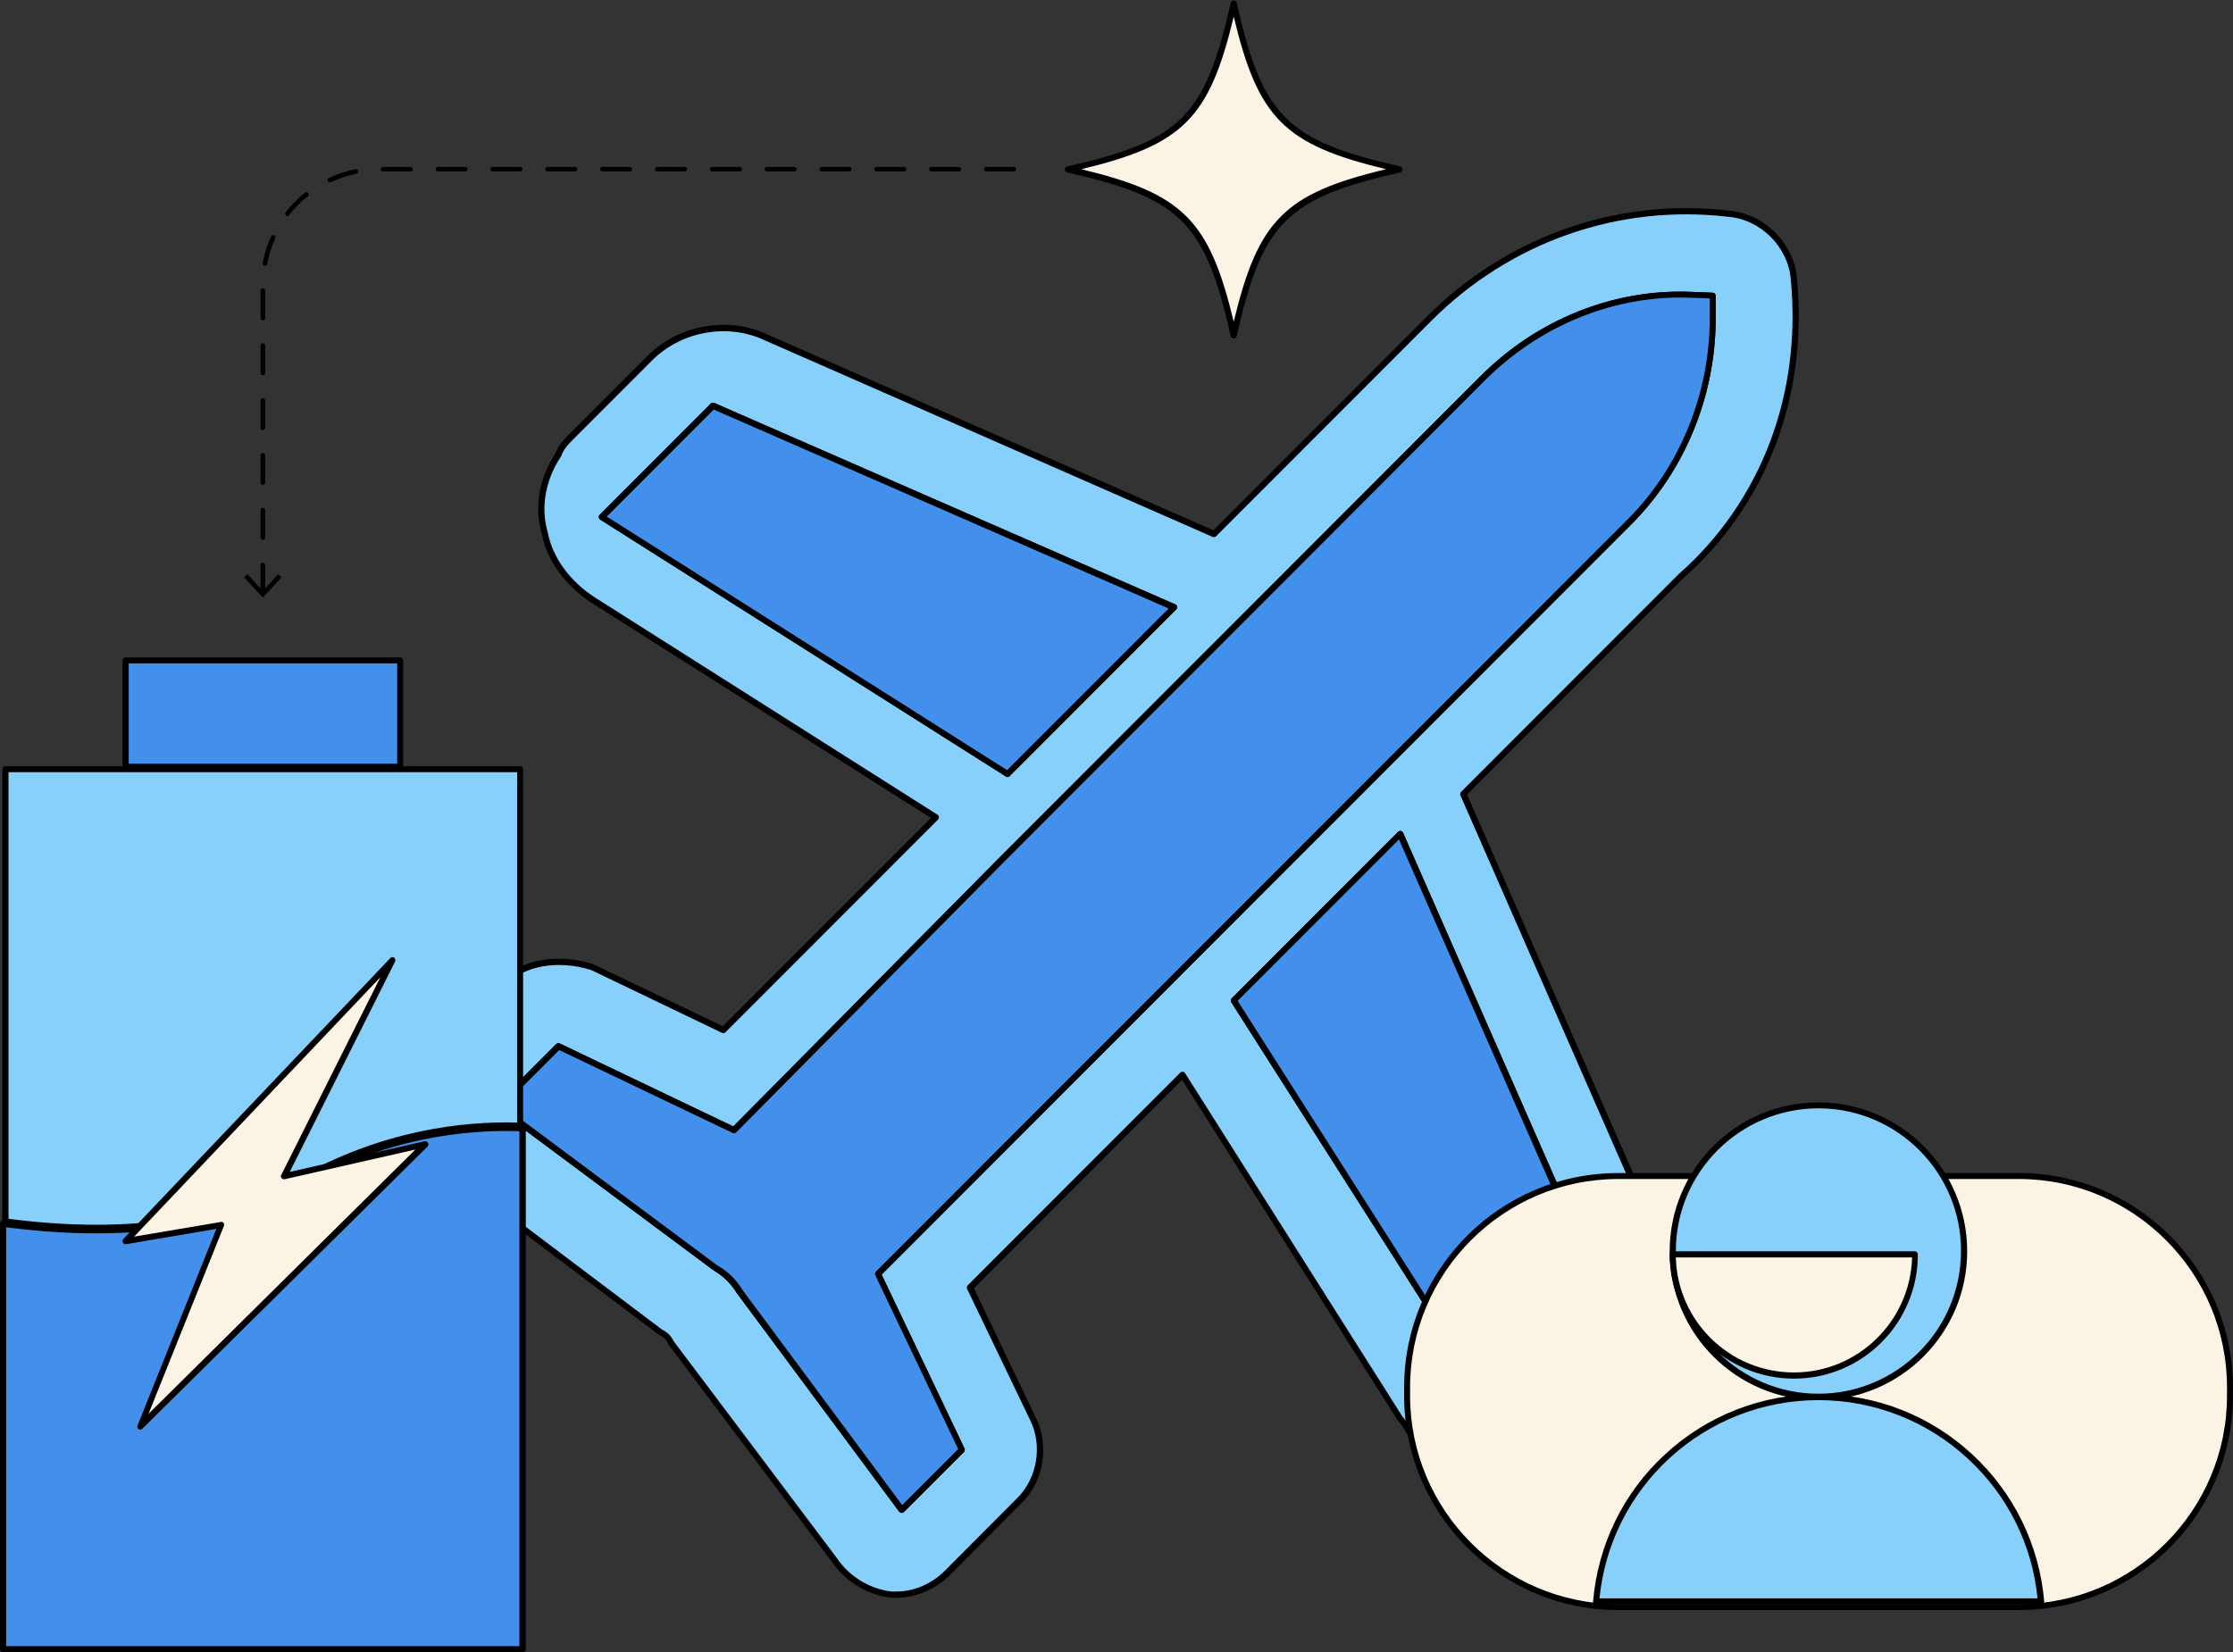 <svg width="127" height="94" viewBox="0 0 127 94" fill="none" xmlns="http://www.w3.org/2000/svg">
<rect x="0" y="0" width="127" height="94" fill="#333333" stroke="none"/>
<g clip-path="url(#clip0_1094_8738)">
<path d="M102.021 15.883C101.865 13.945 100.228 12.306 98.291 12.15C91.871 11.408 85.75 13.646 81.279 18.121L69.036 30.375L43.525 19.174C41.289 18.134 38.599 18.732 36.962 20.371L32.491 24.846C32.192 25.145 31.893 25.444 31.75 25.887C30.853 27.227 30.554 28.879 31.009 30.375C31.308 31.871 32.348 33.211 33.699 34.108L53.246 46.505L41.159 58.603L33.699 55.026C31.763 54.428 29.826 54.727 28.631 55.923L24.433 60.099C23.536 60.997 23.094 62.038 23.237 63.234C23.38 64.431 23.978 65.472 24.875 66.226L37.559 75.788C37.858 75.931 38.001 76.087 38.157 76.386L47.709 89.082C48.45 89.98 49.503 90.578 50.699 90.722H50.998C52.037 90.722 53.09 90.266 53.831 89.525L58.016 85.336C59.211 84.139 59.51 82.201 58.756 80.705L55.169 73.238L67.256 61.14L79.641 80.705C79.94 81.004 80.083 81.446 80.395 81.746C81.591 82.942 83.085 83.541 84.567 83.541C86.062 83.541 87.556 82.942 88.752 81.746L93.222 77.258C95.016 75.462 95.458 72.926 94.418 70.688L83.228 45.152L95.614 32.755C100.526 28.423 102.619 22.153 102.021 15.883Z" fill="#86D0FB"/>
<path d="M50.984 90.891H50.685C50.672 90.891 50.672 90.891 50.659 90.891C49.45 90.735 48.359 90.136 47.566 89.187L38.014 76.477C38.014 76.464 38.001 76.464 38.001 76.451C37.87 76.178 37.741 76.061 37.481 75.931C37.468 75.931 37.468 75.918 37.455 75.918L24.77 66.357C23.822 65.563 23.211 64.457 23.055 63.248C22.899 62.051 23.328 60.945 24.302 59.969L28.474 55.781C29.683 54.571 31.697 54.22 33.725 54.844C33.738 54.844 33.738 54.844 33.751 54.857L41.107 58.382L52.946 46.532L33.582 34.252C32.126 33.276 31.112 31.884 30.826 30.414C30.372 28.905 30.645 27.227 31.58 25.809C31.749 25.328 32.061 25.015 32.36 24.716L36.831 20.241C38.585 18.485 41.367 17.978 43.589 19.005L69.01 30.167L81.161 18.004C85.723 13.438 91.974 11.239 98.316 11.981C100.331 12.137 102.046 13.841 102.202 15.87C102.839 22.518 100.474 28.723 95.73 32.899L83.436 45.205L94.586 70.636C95.665 72.965 95.197 75.554 93.352 77.401L88.881 81.889C87.698 83.073 86.165 83.736 84.579 83.736C82.994 83.736 81.46 83.086 80.278 81.889C80.109 81.72 79.992 81.525 79.875 81.329C79.771 81.147 79.667 80.978 79.524 80.835C79.511 80.822 79.511 80.822 79.498 80.809L67.229 61.426L55.39 73.29L58.912 80.653C59.691 82.214 59.366 84.243 58.132 85.479L53.96 89.668C53.154 90.436 52.075 90.891 50.984 90.891ZM50.698 90.54H50.984C51.971 90.54 52.972 90.11 53.7 89.395L57.872 85.206C59.002 84.074 59.301 82.214 58.587 80.783L55 73.316C54.974 73.251 54.987 73.173 55.039 73.121L67.125 61.023C67.164 60.984 67.216 60.971 67.268 60.971C67.32 60.971 67.372 61.01 67.398 61.049L79.771 80.601C79.927 80.757 80.044 80.952 80.16 81.147C80.264 81.329 80.368 81.499 80.511 81.642C81.629 82.76 83.072 83.385 84.566 83.385C86.061 83.385 87.504 82.76 88.621 81.642L93.092 77.167C94.833 75.424 95.275 72.991 94.249 70.793L83.059 45.244C83.033 45.179 83.046 45.101 83.098 45.049L95.483 32.651C100.149 28.541 102.475 22.44 101.851 15.909C101.708 14.049 100.136 12.475 98.277 12.332C92.039 11.604 85.892 13.763 81.408 18.251L69.166 30.505C69.114 30.557 69.036 30.57 68.971 30.544L43.459 19.344C41.367 18.368 38.741 18.849 37.091 20.501L32.62 24.976C32.334 25.262 32.048 25.549 31.918 25.952C31.918 25.965 31.905 25.978 31.892 25.991C31.009 27.318 30.735 28.905 31.164 30.323V30.336C31.437 31.715 32.386 33.029 33.777 33.952L53.323 46.349C53.362 46.376 53.401 46.428 53.401 46.48C53.401 46.532 53.388 46.584 53.349 46.623L41.263 58.721C41.211 58.773 41.133 58.786 41.068 58.76L33.621 55.182C31.723 54.597 29.852 54.922 28.734 56.041L24.562 60.23C23.666 61.127 23.276 62.129 23.419 63.222C23.562 64.34 24.12 65.368 25.004 66.097L37.663 75.645C37.974 75.801 38.156 75.983 38.312 76.295L47.852 88.979C48.566 89.837 49.58 90.397 50.698 90.54Z" fill="black"/>
<path d="M34.234 29.413L40.538 23.09L66.764 34.564L57.303 44.034L34.234 29.413Z" fill="#86D0FB"/>
<path d="M57.305 44.203C57.279 44.203 57.24 44.19 57.214 44.177L34.133 29.556C34.094 29.53 34.055 29.477 34.055 29.425C34.055 29.373 34.068 29.321 34.107 29.282L40.423 22.96C40.475 22.908 40.553 22.895 40.618 22.921L66.844 34.382C66.896 34.408 66.935 34.447 66.948 34.512C66.961 34.564 66.935 34.629 66.896 34.668L57.435 44.138C57.396 44.19 57.344 44.203 57.305 44.203ZM34.51 29.387L57.279 43.813L66.468 34.616L40.592 23.299L34.51 29.387Z" fill="black"/>
<path d="M91.096 73.538L84.78 79.86L70.172 56.926L79.633 47.442L91.096 73.538Z" fill="#86D0FB"/>
<path d="M84.777 80.028H84.764C84.712 80.028 84.66 79.99 84.635 79.951L70.027 57.016C69.988 56.951 69.988 56.86 70.053 56.795L79.514 47.325C79.553 47.286 79.618 47.26 79.67 47.273C79.722 47.286 79.774 47.325 79.8 47.377L91.263 73.472C91.289 73.537 91.276 73.615 91.224 73.667L84.907 79.977C84.868 80.016 84.829 80.028 84.777 80.028ZM70.391 56.938L84.803 79.573L90.873 73.498L79.566 47.754L70.391 56.938Z" fill="black"/>
<path d="M97.398 18.121C97.398 22.465 95.683 26.667 92.681 29.672L49.923 72.471L54.706 82.474L51.287 85.895L42.073 73.485C41.748 72.939 41.293 72.484 40.747 72.158L40.63 72.08L28.336 62.935L31.754 59.514L41.748 64.288L56.889 48.99L84.35 21.503C87.495 18.355 91.784 16.625 96.099 16.781L97.398 16.833V18.121Z" fill="#86D0FB"/>
<path d="M51.285 86.064C51.219 86.064 51.181 86.038 51.142 85.999L41.927 73.589L41.914 73.576C41.602 73.056 41.16 72.614 40.641 72.301L40.524 72.223L28.229 63.078C28.19 63.052 28.164 63 28.164 62.948C28.164 62.896 28.177 62.844 28.216 62.818L31.634 59.397C31.686 59.345 31.764 59.332 31.829 59.358L41.706 64.08L56.769 48.86L84.23 21.373C87.427 18.173 91.755 16.442 96.109 16.599L97.408 16.651C97.499 16.651 97.577 16.729 97.577 16.82V18.121C97.577 22.505 95.836 26.758 92.808 29.802L50.141 72.51L54.858 82.409C54.885 82.474 54.871 82.552 54.819 82.604L51.401 86.025C51.376 86.051 51.337 86.064 51.285 86.064ZM42.226 73.381L51.31 85.622L54.495 82.435L49.777 72.535C49.751 72.47 49.764 72.392 49.816 72.34L92.574 29.542C95.537 26.576 97.24 22.4 97.24 18.108V16.976L96.109 16.937C91.846 16.781 87.622 18.485 84.49 21.607L57.029 49.107L41.875 64.418C41.823 64.47 41.745 64.483 41.68 64.457L31.803 59.735L28.619 62.922L40.745 71.95L40.849 72.015C41.407 72.34 41.888 72.809 42.226 73.381Z" fill="black"/>
<path d="M66.764 34.563L57.303 44.034L34.234 29.412L40.538 23.09L66.764 34.563Z" fill="#4290EC"/>
<path d="M57.305 44.203C57.279 44.203 57.24 44.19 57.214 44.177L34.133 29.556C34.094 29.53 34.055 29.477 34.055 29.425C34.055 29.373 34.068 29.321 34.107 29.282L40.423 22.96C40.475 22.908 40.553 22.895 40.618 22.921L66.844 34.382C66.896 34.408 66.935 34.447 66.948 34.512C66.961 34.564 66.935 34.629 66.896 34.668L57.435 44.138C57.396 44.19 57.344 44.203 57.305 44.203ZM34.51 29.387L57.279 43.813L66.468 34.616L40.592 23.299L34.51 29.387Z" fill="black"/>
<path d="M91.088 73.538L84.772 79.86L70.164 56.926L79.625 47.442L91.088 73.538Z" fill="#4290EC"/>
<path d="M84.777 80.028H84.764C84.712 80.028 84.66 79.99 84.635 79.951L70.027 57.016C69.988 56.951 69.988 56.86 70.053 56.795L79.514 47.325C79.553 47.286 79.618 47.26 79.67 47.273C79.722 47.286 79.774 47.325 79.8 47.377L91.263 73.472C91.289 73.537 91.276 73.615 91.224 73.667L84.907 79.977C84.868 80.016 84.829 80.028 84.777 80.028ZM70.391 56.938L84.803 79.573L90.873 73.498L79.566 47.754L70.391 56.938Z" fill="black"/>
<path d="M97.398 16.833V18.134C97.398 22.479 95.683 26.68 92.681 29.685L49.923 72.484L54.706 82.487L51.287 85.909L42.073 73.498C41.748 72.952 41.293 72.497 40.747 72.171L40.63 72.093L28.336 62.948L31.754 59.527L41.748 64.301L56.889 49.003L84.35 21.516C87.495 18.368 91.784 16.638 96.099 16.794L97.398 16.833Z" fill="#4290EC"/>
<path d="M51.285 86.064C51.219 86.064 51.181 86.038 51.142 85.999L41.927 73.589L41.914 73.576C41.602 73.056 41.16 72.614 40.641 72.301L40.524 72.223L28.229 63.078C28.19 63.052 28.164 63 28.164 62.948C28.164 62.896 28.177 62.844 28.216 62.818L31.634 59.397C31.686 59.345 31.764 59.332 31.829 59.358L41.706 64.08L56.769 48.86L84.23 21.373C87.427 18.173 91.755 16.442 96.109 16.599L97.408 16.651C97.499 16.651 97.577 16.729 97.577 16.82V18.121C97.577 22.505 95.836 26.758 92.808 29.802L50.141 72.51L54.858 82.409C54.885 82.474 54.871 82.552 54.819 82.604L51.401 86.025C51.376 86.051 51.337 86.064 51.285 86.064ZM42.226 73.381L51.31 85.622L54.495 82.435L49.777 72.535C49.751 72.47 49.764 72.392 49.816 72.34L92.574 29.542C95.537 26.576 97.24 22.4 97.24 18.108V16.976L96.109 16.937C91.846 16.781 87.622 18.485 84.49 21.607L57.029 49.107L41.875 64.418C41.823 64.47 41.745 64.483 41.68 64.457L31.803 59.735L28.619 62.922L40.745 71.95L40.849 72.015C41.407 72.34 41.888 72.809 42.226 73.381Z" fill="black"/>
<path d="M29.585 43.761V64.041C26.505 63.924 21.84 64.405 16.875 67.241C13.977 68.893 8.765 70.611 0.305 69.492V43.761H29.585Z" fill="#86D0FB"/>
<path d="M5.487 70.025C3.902 70.025 2.173 69.921 0.289 69.661C0.198 69.648 0.133 69.57 0.133 69.492V43.761C0.133 43.67 0.211 43.592 0.302 43.592H29.582C29.673 43.592 29.751 43.67 29.751 43.761V64.041C29.751 64.093 29.738 64.132 29.699 64.171C29.66 64.21 29.622 64.223 29.57 64.223C26.541 64.106 21.902 64.575 16.95 67.397C14.702 68.685 11.024 70.025 5.487 70.025ZM0.484 69.336C8.801 70.415 13.948 68.711 16.794 67.085C21.72 64.275 26.346 63.781 29.413 63.859V43.93H0.484V69.336Z" fill="black"/>
<path d="M29.726 64.184V93.818H0.172V69.609C4.63 70.22 11.557 70.428 16.937 67.358C21.954 64.496 26.645 64.054 29.726 64.184Z" fill="#4290EC"/>
<path d="M29.723 93.999H0.169C0.078 93.999 0 93.921 0 93.83V69.609C0 69.556 0.026 69.504 0.065 69.478C0.104 69.439 0.156 69.426 0.208 69.439C8.721 70.597 13.971 68.867 16.869 67.215C21.912 64.34 26.655 63.885 29.736 64.015C29.826 64.015 29.904 64.093 29.904 64.184V93.817C29.892 93.921 29.814 93.999 29.723 93.999ZM0.351 93.648H29.541V64.353C26.5 64.249 21.912 64.717 17.025 67.514C14.101 69.179 8.837 70.922 0.351 69.817V93.648Z" fill="black"/>
<path d="M22.762 37.568H7.141V43.63H22.762V37.568Z" fill="#4290EC"/>
<path d="M22.759 43.8H7.138C7.047 43.8 6.969 43.722 6.969 43.63V37.569C6.969 37.477 7.047 37.399 7.138 37.399H22.759C22.85 37.399 22.928 37.477 22.928 37.569V43.63C22.928 43.722 22.85 43.8 22.759 43.8ZM7.32 43.448H22.59V37.738H7.32V43.448Z" fill="black"/>
<path d="M22.326 54.623L7.133 70.611L12.578 69.687L7.978 81.161L24.184 65.095L16.165 66.916L22.326 54.623Z" fill="#FBF4E4"/>
<path d="M7.979 81.33C7.94 81.33 7.914 81.317 7.888 81.304C7.823 81.251 7.797 81.174 7.823 81.095L12.307 69.908L7.173 70.78C7.095 70.793 7.03 70.754 6.991 70.689C6.952 70.624 6.965 70.546 7.017 70.48L22.197 54.506C22.262 54.441 22.353 54.428 22.418 54.48C22.483 54.532 22.509 54.623 22.47 54.701L16.479 66.669L24.147 64.926C24.224 64.913 24.302 64.939 24.341 65.017C24.381 65.082 24.367 65.173 24.316 65.225L8.096 81.278C8.07 81.317 8.018 81.33 7.979 81.33ZM12.58 69.505C12.632 69.505 12.684 69.531 12.71 69.57C12.749 69.622 12.762 69.687 12.736 69.739L8.447 80.432L23.627 65.394L16.193 67.085C16.128 67.098 16.063 67.072 16.011 67.02C15.972 66.968 15.959 66.89 15.998 66.838L21.638 55.586L7.628 70.35L12.554 69.518C12.567 69.505 12.58 69.505 12.58 69.505Z" fill="black"/>
<path d="M114.822 91.424H92.04C85.412 91.424 80.031 86.038 80.031 79.404V78.922C80.031 72.288 85.412 66.902 92.04 66.902H114.822C121.451 66.902 126.831 72.288 126.831 78.922V79.404C126.831 86.038 121.451 91.424 114.822 91.424Z" fill="#FBF4E4"/>
<path d="M114.819 91.593H92.037C85.318 91.593 79.859 86.116 79.859 79.404V78.922C79.859 72.197 85.331 66.733 92.037 66.733H114.819C121.539 66.733 126.997 72.21 126.997 78.922V79.404C126.997 86.129 121.539 91.593 114.819 91.593ZM92.037 67.072C85.513 67.072 80.197 72.392 80.197 78.922V79.404C80.197 85.934 85.513 91.255 92.037 91.255H114.819C121.344 91.255 126.659 85.934 126.659 79.404V78.922C126.659 72.392 121.344 67.072 114.819 67.072H92.037Z" fill="black"/>
<path d="M103.424 79.482C108.004 79.482 111.716 75.766 111.716 71.182C111.716 66.599 108.004 62.883 103.424 62.883C98.845 62.883 95.133 66.599 95.133 71.182C95.133 75.766 98.845 79.482 103.424 79.482Z" fill="#86D0FB"/>
<path d="M103.422 79.651C98.756 79.651 94.961 75.853 94.961 71.183C94.961 66.512 98.756 62.714 103.422 62.714C108.087 62.714 111.882 66.512 111.882 71.183C111.882 75.853 108.087 79.651 103.422 79.651ZM103.422 63.052C98.951 63.052 95.312 66.695 95.312 71.169C95.312 75.644 98.951 79.287 103.422 79.287C107.892 79.287 111.531 75.644 111.531 71.169C111.544 66.707 107.905 63.052 103.422 63.052Z" fill="black"/>
<path d="M108.917 71.352C108.917 75.163 105.837 78.246 102.029 78.246C98.221 78.246 95.141 75.163 95.141 71.352H108.917Z" fill="#FBF4E4"/>
<path d="M102.031 78.428C98.132 78.428 94.961 75.254 94.961 71.352C94.961 71.261 95.039 71.183 95.13 71.183H108.906C108.997 71.183 109.075 71.261 109.075 71.352C109.088 75.254 105.93 78.428 102.031 78.428ZM95.312 71.534C95.403 75.163 98.379 78.077 102.031 78.077C105.683 78.077 108.646 75.15 108.75 71.534H95.312Z" fill="black"/>
<path d="M116.077 91.098H90.773C91.319 84.581 96.778 79.469 103.419 79.469C110.073 79.469 115.531 84.594 116.077 91.098Z" fill="#86D0FB"/>
<path d="M116.079 91.28H90.775C90.723 91.28 90.684 91.254 90.645 91.228C90.606 91.189 90.593 91.15 90.606 91.098C90.879 87.898 92.322 84.919 94.7 82.734C97.079 80.535 100.185 79.312 103.434 79.312C106.683 79.312 109.776 80.522 112.167 82.734C114.533 84.919 115.988 87.898 116.261 91.098C116.261 91.15 116.248 91.189 116.222 91.228C116.17 91.254 116.118 91.28 116.079 91.28ZM90.97 90.929H115.884C115.585 87.885 114.182 85.062 111.92 82.981C109.607 80.835 106.579 79.651 103.421 79.651C100.263 79.651 97.248 80.835 94.921 82.981C92.673 85.062 91.269 87.885 90.97 90.929Z" fill="black"/>
<path d="M79.615 9.626C73.065 11.109 71.649 12.514 70.167 19.083C68.686 12.527 67.282 11.109 60.719 9.626C67.269 8.143 68.686 6.738 70.167 0.169C71.649 6.738 73.052 8.143 79.615 9.626Z" fill="#FBF4E4"/>
<path d="M70.167 19.253C70.089 19.253 70.011 19.201 69.998 19.122C68.542 12.657 67.152 11.265 60.693 9.808C60.614 9.795 60.562 9.717 60.562 9.639C60.562 9.561 60.614 9.483 60.693 9.47C67.152 8.013 68.542 6.621 69.998 0.156C70.011 0.078 70.089 0.026 70.167 0.026C70.245 0.026 70.323 0.078 70.336 0.156C71.791 6.621 73.182 8.013 79.641 9.47C79.719 9.483 79.771 9.561 79.771 9.639C79.771 9.717 79.719 9.795 79.641 9.808C73.182 11.265 71.791 12.657 70.336 19.122C70.323 19.201 70.245 19.253 70.167 19.253ZM61.498 9.626C67.282 11.018 68.776 12.514 70.167 18.303C71.557 12.514 73.052 11.005 78.835 9.626C73.052 8.234 71.557 6.738 70.167 0.949C68.776 6.738 67.282 8.234 61.498 9.626Z" fill="black"/>
<path d="M14.95 33.835C14.872 33.835 14.82 33.783 14.82 33.705V32.144C14.82 32.066 14.872 32.014 14.95 32.014C15.028 32.014 15.08 32.066 15.08 32.144V33.705C15.08 33.783 15.028 33.835 14.95 33.835ZM14.95 30.713C14.872 30.713 14.82 30.661 14.82 30.583V29.022C14.82 28.944 14.872 28.892 14.95 28.892C15.028 28.892 15.08 28.944 15.08 29.022V30.583C15.08 30.661 15.028 30.713 14.95 30.713ZM14.95 27.591C14.872 27.591 14.82 27.539 14.82 27.461V25.9C14.82 25.822 14.872 25.77 14.95 25.77C15.028 25.77 15.08 25.822 15.08 25.9V27.461C15.08 27.539 15.028 27.591 14.95 27.591ZM14.95 24.469C14.872 24.469 14.82 24.417 14.82 24.339V22.778C14.82 22.7 14.872 22.648 14.95 22.648C15.028 22.648 15.08 22.7 15.08 22.778V24.339C15.08 24.417 15.028 24.469 14.95 24.469ZM14.95 21.347C14.872 21.347 14.82 21.295 14.82 21.217V19.656C14.82 19.578 14.872 19.526 14.95 19.526C15.028 19.526 15.08 19.578 15.08 19.656V21.217C15.08 21.295 15.028 21.347 14.95 21.347ZM14.95 18.225C14.872 18.225 14.82 18.173 14.82 18.095V16.534C14.82 16.456 14.872 16.404 14.95 16.404C15.028 16.404 15.08 16.456 15.08 16.534V18.095C15.08 18.173 15.028 18.225 14.95 18.225ZM15.067 15.116C15.054 15.116 15.054 15.116 15.041 15.116C14.976 15.103 14.924 15.038 14.937 14.96C15.041 14.439 15.197 13.932 15.418 13.451C15.444 13.386 15.522 13.36 15.587 13.386C15.652 13.412 15.678 13.49 15.652 13.555C15.444 14.023 15.288 14.504 15.197 15.012C15.184 15.077 15.132 15.116 15.067 15.116ZM16.341 12.293C16.315 12.293 16.289 12.28 16.263 12.267C16.211 12.228 16.198 12.137 16.237 12.085C16.562 11.668 16.939 11.291 17.355 10.953C17.407 10.914 17.498 10.914 17.537 10.979C17.576 11.031 17.576 11.122 17.511 11.161C17.108 11.473 16.757 11.851 16.432 12.241C16.419 12.28 16.38 12.293 16.341 12.293ZM18.758 10.368C18.706 10.368 18.667 10.342 18.641 10.29C18.615 10.225 18.641 10.146 18.706 10.12C19.187 9.899 19.694 9.73 20.214 9.626C20.279 9.613 20.357 9.652 20.37 9.73C20.383 9.795 20.344 9.873 20.266 9.886C19.772 9.99 19.278 10.146 18.823 10.368C18.784 10.368 18.771 10.368 18.758 10.368ZM57.656 9.756H56.097C56.019 9.756 55.967 9.704 55.967 9.626C55.967 9.548 56.019 9.496 56.097 9.496H57.656C57.734 9.496 57.786 9.548 57.786 9.626C57.786 9.704 57.721 9.756 57.656 9.756ZM54.537 9.756H52.977C52.9 9.756 52.847 9.704 52.847 9.626C52.847 9.548 52.9 9.496 52.977 9.496H54.537C54.615 9.496 54.667 9.548 54.667 9.626C54.667 9.704 54.602 9.756 54.537 9.756ZM51.418 9.756H49.858C49.78 9.756 49.728 9.704 49.728 9.626C49.728 9.548 49.78 9.496 49.858 9.496H51.418C51.496 9.496 51.548 9.548 51.548 9.626C51.548 9.704 51.483 9.756 51.418 9.756ZM48.299 9.756H46.739C46.661 9.756 46.609 9.704 46.609 9.626C46.609 9.548 46.661 9.496 46.739 9.496H48.299C48.377 9.496 48.429 9.548 48.429 9.626C48.429 9.704 48.364 9.756 48.299 9.756ZM45.18 9.756H43.62C43.542 9.756 43.49 9.704 43.49 9.626C43.49 9.548 43.542 9.496 43.62 9.496H45.18C45.258 9.496 45.31 9.548 45.31 9.626C45.31 9.704 45.245 9.756 45.18 9.756ZM42.061 9.756H40.501C40.423 9.756 40.371 9.704 40.371 9.626C40.371 9.548 40.423 9.496 40.501 9.496H42.061C42.139 9.496 42.191 9.548 42.191 9.626C42.191 9.704 42.126 9.756 42.061 9.756ZM38.941 9.756H37.382C37.304 9.756 37.252 9.704 37.252 9.626C37.252 9.548 37.304 9.496 37.382 9.496H38.941C39.02 9.496 39.071 9.548 39.071 9.626C39.071 9.704 39.007 9.756 38.941 9.756ZM35.822 9.756H34.263C34.185 9.756 34.133 9.704 34.133 9.626C34.133 9.548 34.185 9.496 34.263 9.496H35.822C35.9 9.496 35.952 9.548 35.952 9.626C35.952 9.704 35.887 9.756 35.822 9.756ZM32.703 9.756H31.144C31.066 9.756 31.014 9.704 31.014 9.626C31.014 9.548 31.066 9.496 31.144 9.496H32.703C32.781 9.496 32.833 9.548 32.833 9.626C32.833 9.704 32.768 9.756 32.703 9.756ZM29.584 9.756H28.025C27.947 9.756 27.895 9.704 27.895 9.626C27.895 9.548 27.947 9.496 28.025 9.496H29.584C29.662 9.496 29.714 9.548 29.714 9.626C29.714 9.704 29.649 9.756 29.584 9.756ZM26.465 9.756H24.905C24.828 9.756 24.776 9.704 24.776 9.626C24.776 9.548 24.828 9.496 24.905 9.496H26.465C26.543 9.496 26.595 9.548 26.595 9.626C26.595 9.704 26.53 9.756 26.465 9.756ZM23.346 9.756H21.786C21.708 9.756 21.656 9.704 21.656 9.626C21.656 9.548 21.708 9.496 21.786 9.496H23.346C23.424 9.496 23.476 9.548 23.476 9.626C23.476 9.704 23.411 9.756 23.346 9.756Z" fill="black"/>
<path d="M16.014 32.847L15.819 32.665L14.948 33.614L14.078 32.665L13.883 32.847L14.948 33.991L16.014 32.847Z" fill="black"/>
</g>
<defs>
<clipPath id="clip0_1094_8738">
<rect width="127" height="94" fill="white"/>
</clipPath>
</defs>
</svg>
